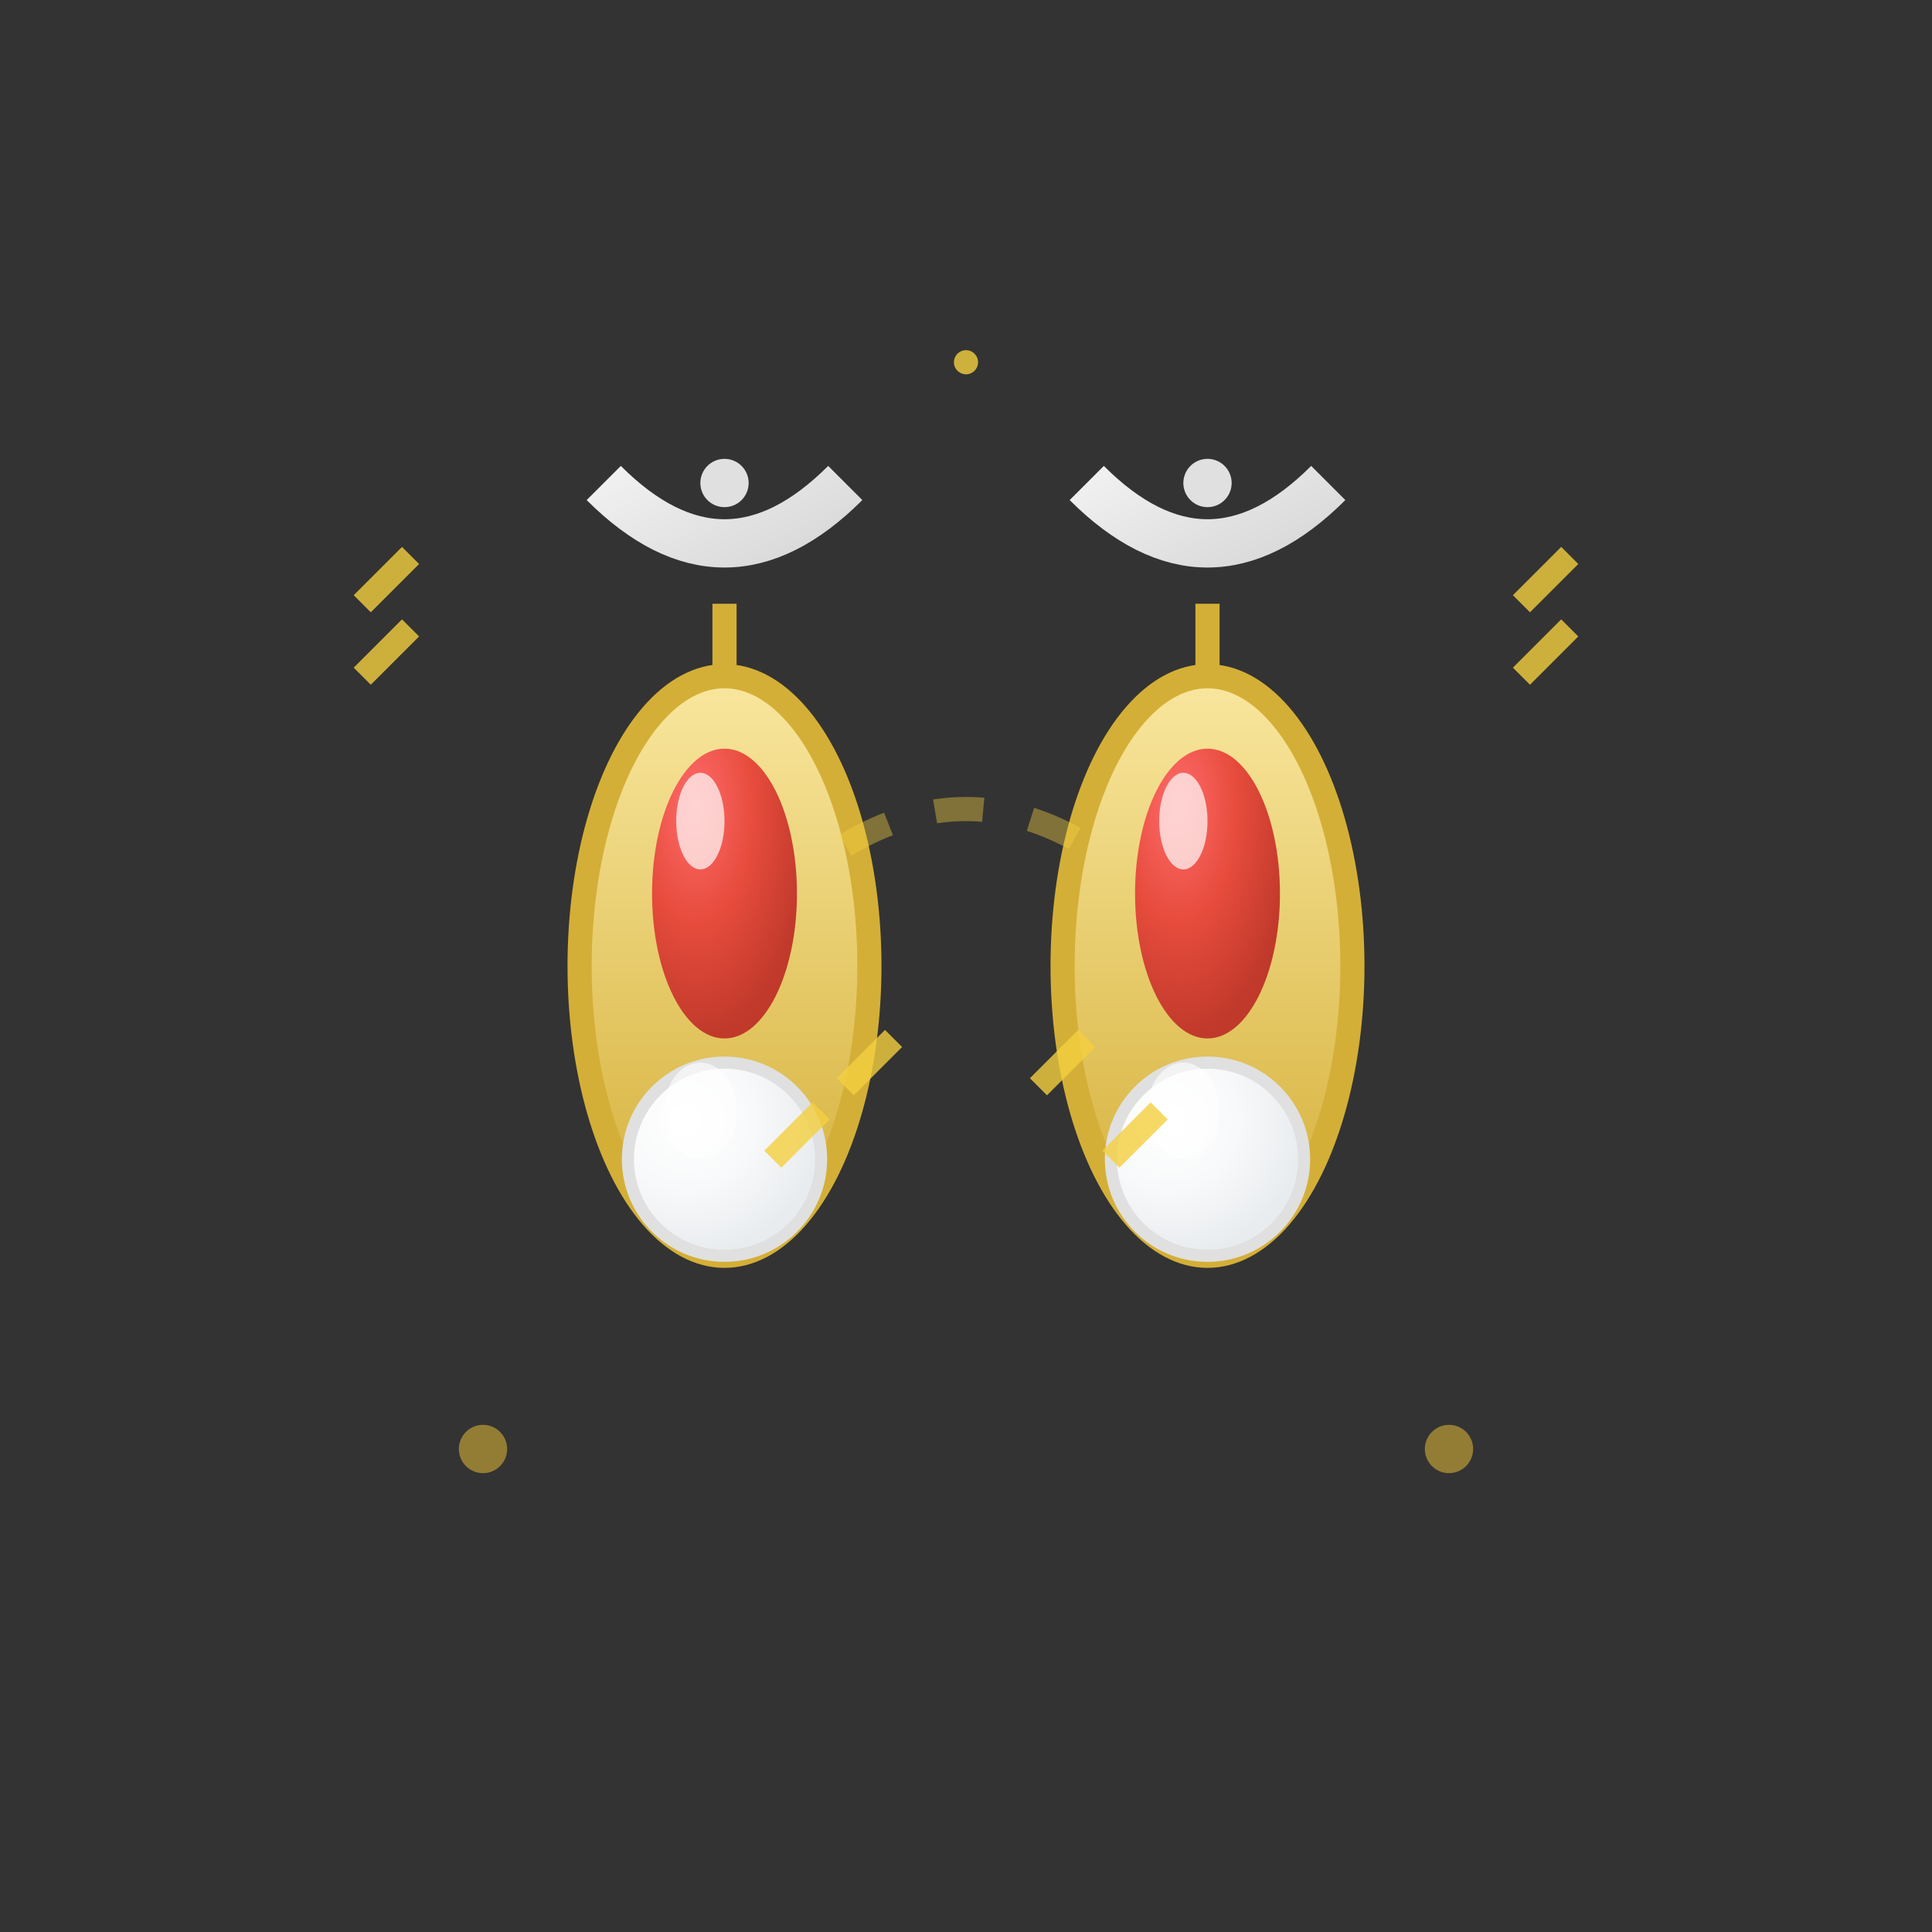 <svg width="80" height="80" viewBox="0 0 80 80" fill="none" xmlns="http://www.w3.org/2000/svg">
  <rect x="0" y="0" width="80" height="80" fill="#333333" stroke="none"/>
  <!-- Left Earring -->
  <g transform="translate(25, 20)">
    <!-- Earring Hook -->
    <path d="M0 0 Q5 5 10 0" stroke="url(#hookGradient)" stroke-width="2" fill="none"/>
    <circle cx="5" cy="0" r="1" fill="#e0e0e0"/>
    
    <!-- Connection -->
    <line x1="5" y1="5" x2="5" y2="12" stroke="#d4af37" stroke-width="1"/>
    
    <!-- Drop Design -->
    <g transform="translate(5, 20)">
      <!-- Outer Drop -->
      <ellipse cx="0" cy="0" rx="6" ry="12" fill="url(#dropGradient)" stroke="#d4af37" stroke-width="1"/>
      
      <!-- Inner Gem -->
      <ellipse cx="0" cy="-3" rx="3" ry="6" fill="url(#gemGradient)"/>
      <ellipse cx="-1" cy="-6" rx="1" ry="2" fill="#ffffff" opacity="0.7"/>
      
      <!-- Bottom Pearl -->
      <circle cx="0" cy="8" r="4" fill="url(#pearlGradient)" stroke="#e0e0e0" stroke-width="0.5"/>
      <ellipse cx="-1" cy="6" rx="1.5" ry="2" fill="#ffffff" opacity="0.6"/>
    </g>
  </g>
  
  <!-- Right Earring -->
  <g transform="translate(45, 20)">
    <!-- Earring Hook -->
    <path d="M0 0 Q5 5 10 0" stroke="url(#hookGradient)" stroke-width="2" fill="none"/>
    <circle cx="5" cy="0" r="1" fill="#e0e0e0"/>
    
    <!-- Connection -->
    <line x1="5" y1="5" x2="5" y2="12" stroke="#d4af37" stroke-width="1"/>
    
    <!-- Drop Design -->
    <g transform="translate(5, 20)">
      <!-- Outer Drop -->
      <ellipse cx="0" cy="0" rx="6" ry="12" fill="url(#dropGradient)" stroke="#d4af37" stroke-width="1"/>
      
      <!-- Inner Gem -->
      <ellipse cx="0" cy="-3" rx="3" ry="6" fill="url(#gemGradient)"/>
      <ellipse cx="-1" cy="-6" rx="1" ry="2" fill="#ffffff" opacity="0.7"/>
      
      <!-- Bottom Pearl -->
      <circle cx="0" cy="8" r="4" fill="url(#pearlGradient)" stroke="#e0e0e0" stroke-width="0.5"/>
      <ellipse cx="-1" cy="6" rx="1.5" ry="2" fill="#ffffff" opacity="0.6"/>
    </g>
  </g>
  
  <!-- Decorative Chain Between Earrings -->
  <path d="M35 35 Q40 32 45 35" stroke="#f4d03f" stroke-width="1" fill="none" opacity="0.4" stroke-dasharray="2,2"/>
  
  <!-- Sparkle Effects -->
  <g stroke="#f4d03f" stroke-width="1" opacity="0.8">
    <!-- Left Sparkles -->
    <line x1="15" y1="25" x2="17" y2="23"/>
    <line x1="15" y1="28" x2="17" y2="26"/>
    <line x1="35" y1="45" x2="37" y2="43"/>
    <line x1="32" y1="48" x2="34" y2="46"/>
    
    <!-- Right Sparkles -->
    <line x1="63" y1="25" x2="65" y2="23"/>
    <line x1="63" y1="28" x2="65" y2="26"/>
    <line x1="43" y1="45" x2="45" y2="43"/>
    <line x1="46" y1="48" x2="48" y2="46"/>
  </g>
  
  <!-- Additional Decorative Elements -->
  <circle cx="20" cy="60" r="1" fill="#d4af37" opacity="0.6"/>
  <circle cx="60" cy="60" r="1" fill="#d4af37" opacity="0.6"/>
  <circle cx="40" cy="15" r="0.5" fill="#f4d03f" opacity="0.8"/>
  
  <!-- Gradients -->
  <defs>
    <linearGradient id="hookGradient" x1="0%" y1="0%" x2="100%" y2="100%">
      <stop offset="0%" style="stop-color:#f0f0f0"/>
      <stop offset="100%" style="stop-color:#d0d0d0"/>
    </linearGradient>
    
    <linearGradient id="dropGradient" x1="0%" y1="0%" x2="0%" y2="100%">
      <stop offset="0%" style="stop-color:#f9e79f"/>
      <stop offset="100%" style="stop-color:#d4af37"/>
    </linearGradient>
    
    <radialGradient id="gemGradient" cx="30%" cy="20%" r="80%">
      <stop offset="0%" style="stop-color:#ff6b6b"/>
      <stop offset="50%" style="stop-color:#e74c3c"/>
      <stop offset="100%" style="stop-color:#c0392b"/>
    </radialGradient>
    
    <radialGradient id="pearlGradient" cx="30%" cy="30%" r="70%">
      <stop offset="0%" style="stop-color:#ffffff"/>
      <stop offset="50%" style="stop-color:#f8f9fa"/>
      <stop offset="100%" style="stop-color:#e9ecef"/>
    </radialGradient>
  </defs>
</svg>
